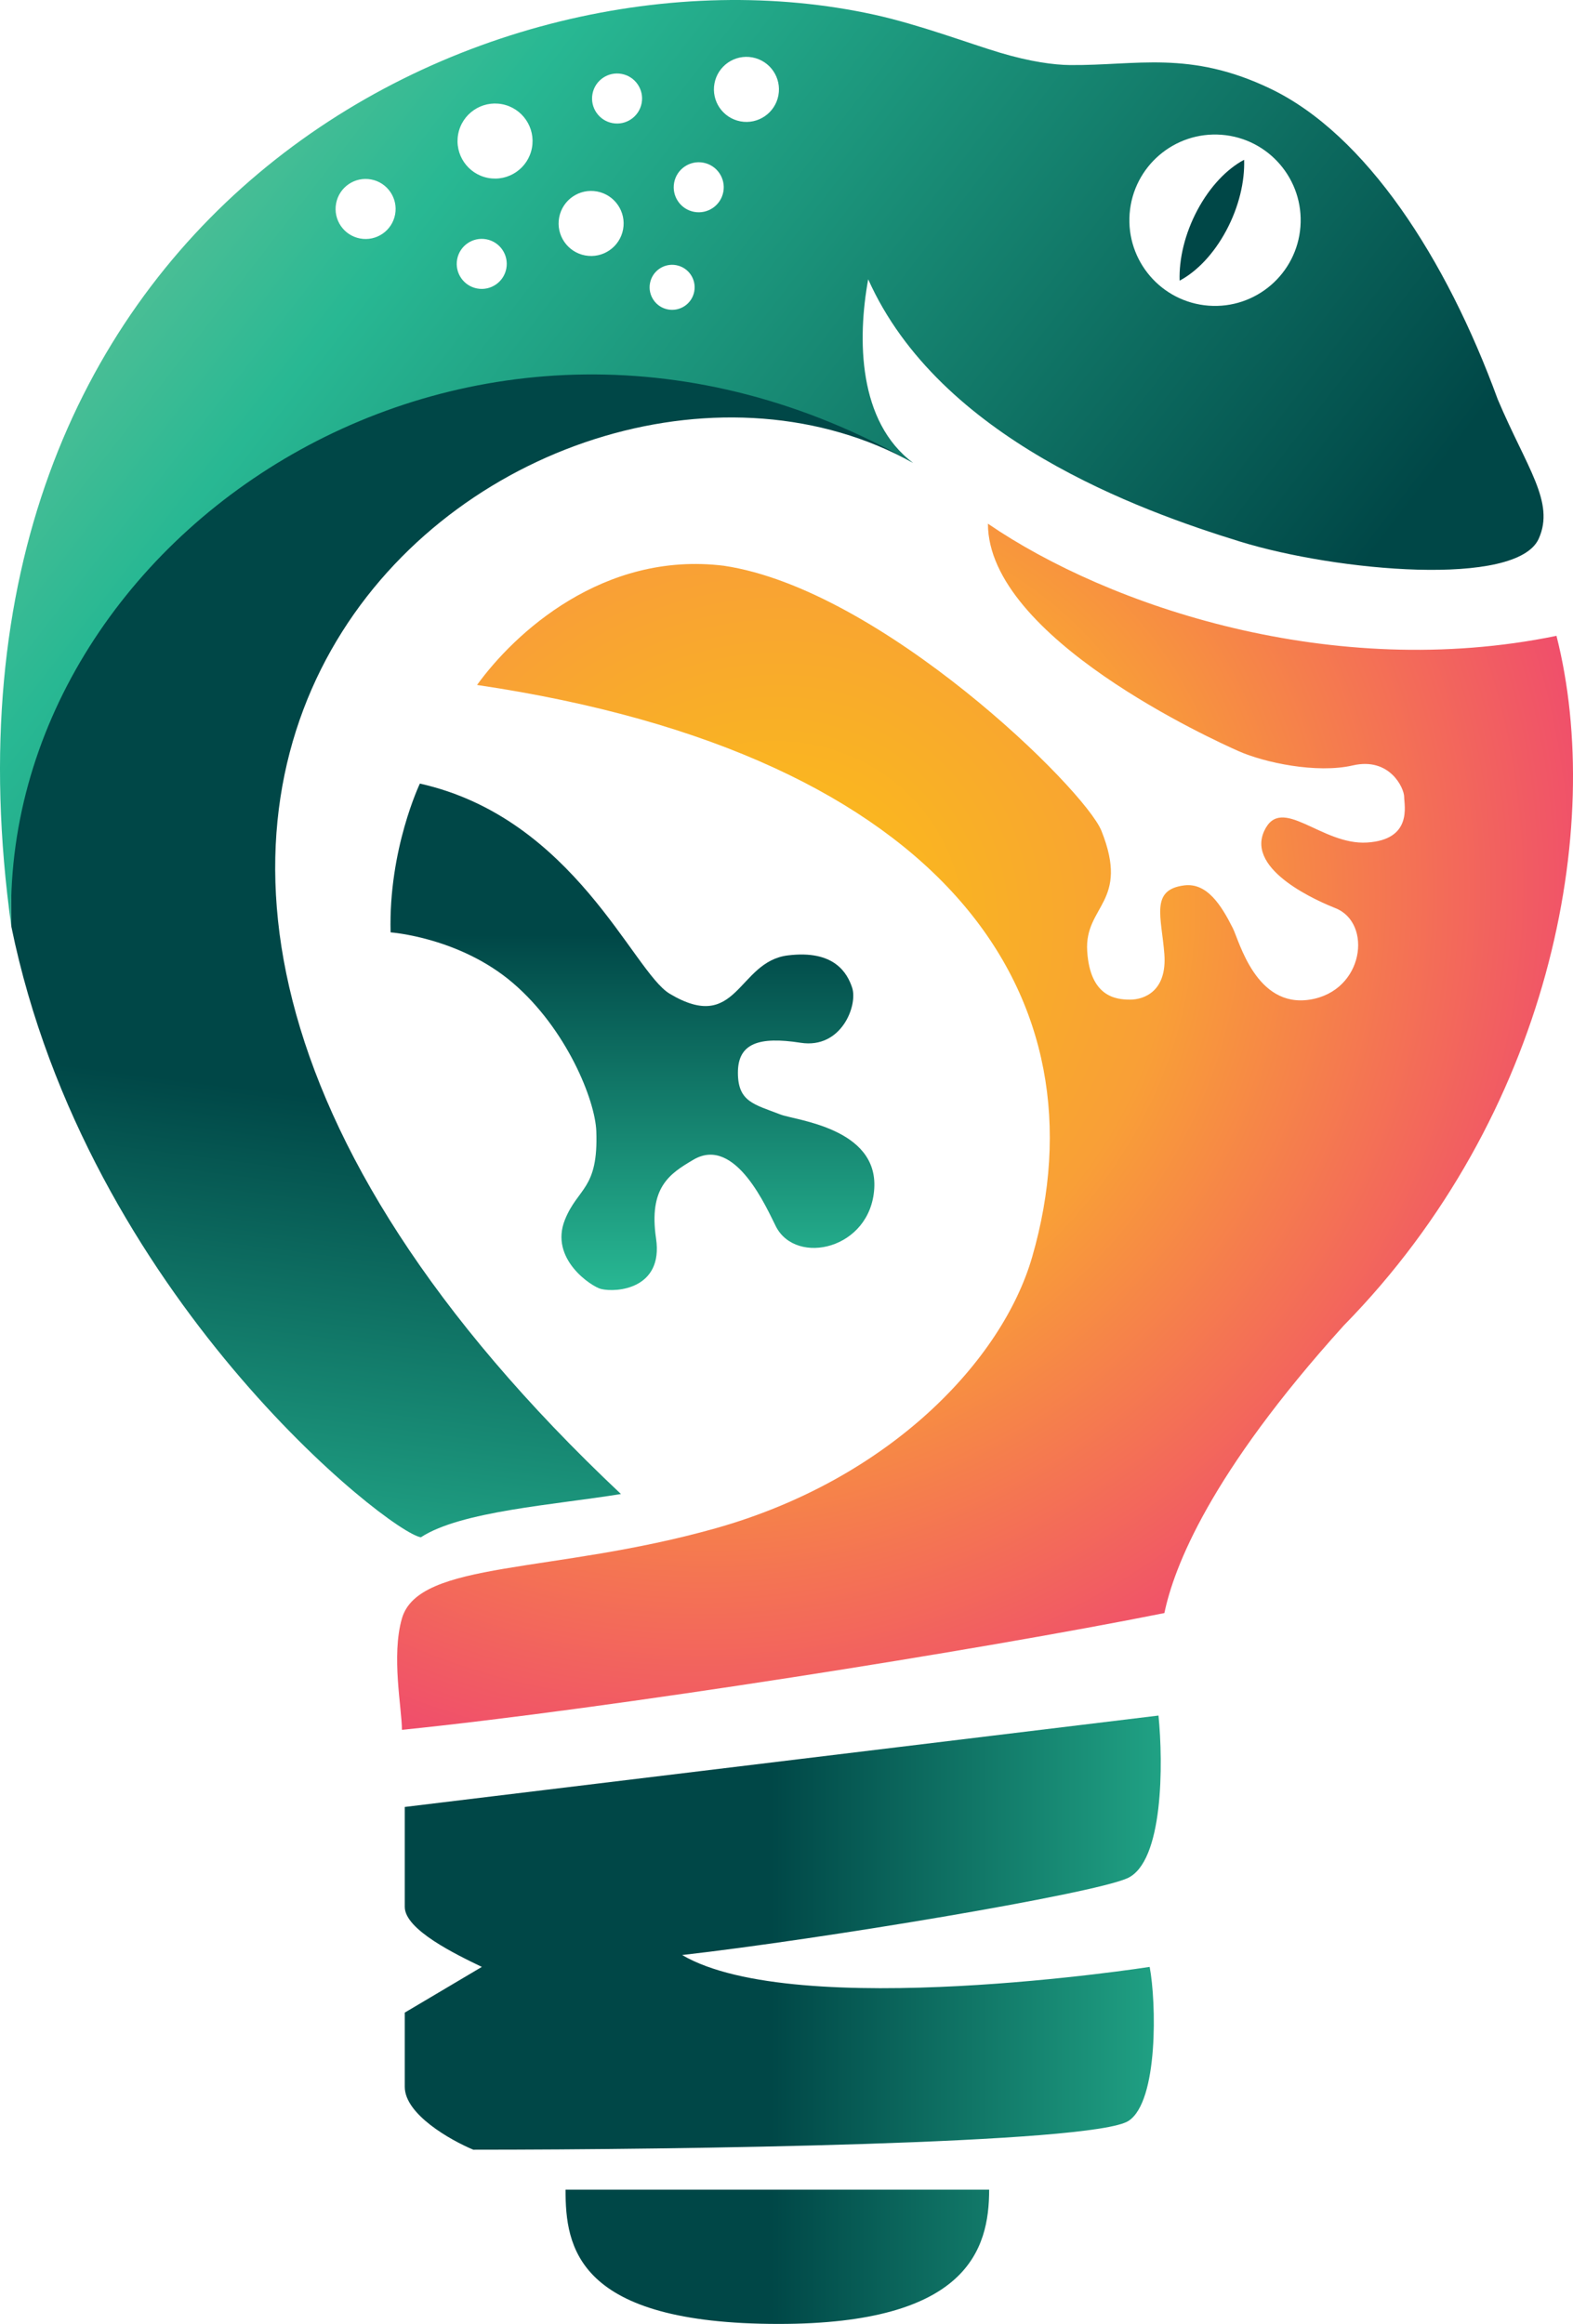 <svg id="Layer_2" xmlns="http://www.w3.org/2000/svg" xmlns:xlink="http://www.w3.org/1999/xlink" viewBox="0 0 338.58 500"><defs><linearGradient id="linear-gradient" x1="87.124" y1="434.553" x2="270.653" y2="434.553" gradientUnits="userSpaceOnUse"><stop offset="0" stop-color="#004747"></stop><stop offset=".43" stop-color="#004747"></stop><stop offset="1" stop-color="#28b893"></stop></linearGradient><radialGradient id="radial-gradient" cx="779.573" cy="329.087" fx="779.573" fy="329.087" r="208.749" gradientTransform="translate(-540.466 452.38) rotate(-40.746) scale(.892 .822)" gradientUnits="userSpaceOnUse"><stop offset="0" stop-color="#fac412"></stop><stop offset=".495" stop-color="#f99f37"></stop><stop offset="1" stop-color="#f04f6b"></stop></radialGradient><linearGradient id="linear-gradient-2" x1="136.128" y1="277.561" x2="136.128" y2="168.591" gradientUnits="userSpaceOnUse"><stop offset="0" stop-color="#28b893"></stop><stop offset=".702" stop-color="#004747"></stop></linearGradient><linearGradient id="linear-gradient-3" x1="107.727" y1="77.838" x2="72.27" y2="354.534" gradientUnits="userSpaceOnUse"><stop offset="0" stop-color="#004747"></stop><stop offset=".58" stop-color="#004747"></stop><stop offset="1" stop-color="#28b893"></stop></linearGradient><linearGradient id="linear-gradient-4" x1="15.259" y1="13.568" x2="241.791" y2="188.832" gradientUnits="userSpaceOnUse"><stop offset="0" stop-color="#70c598"></stop><stop offset=".276" stop-color="#28b893"></stop><stop offset="1" stop-color="#004747"></stop></linearGradient></defs><g id="Components"><g id="_2e1f2556-2cb0-46ec-ba9d-46a241c9f99f_1"><path id="Socket" d="M242.599,404.134c-7.866,3.441-65.716,13.071-95.77,16.497,24.523,14.396,100.629,2.554,100.629,2.554,1.437,7.542,1.901,28.931-4.546,33.128-7.624,4.962-96.793,6.202-141.039,6.202-4.916-2.048-14.749-7.62-14.749-13.52v-15.978l16.592-9.832c-5.531-2.662-16.592-7.989-16.592-12.905v-21.508l162.235-19.665c1.024,10.243,1.106,31.587-6.76,35.028ZM212.911,471.117h-91.182c0,12.29,2.267,28.883,45.898,28.883,40.559,0,45.284-15.978,45.284-28.883Z" style="fill:url(#linear-gradient);"></path><path id="LightBulb" d="M335.02,136.802c-48.208,9.906-96.354-6.34-122.373-24.126,0,24.581,48.771,46.632,53.948,48.933,5.531,2.458,16.797,4.87,24.581,3.073,7.989-1.844,11.062,4.916,11.062,6.76s1.844,9.218-7.989,9.832c-9.832.615-18.436-10.447-22.123-2.515-3.998,8.601,12.023,15.318,15.35,16.649,7.974,3.189,6.145,17.821-5.531,19.665-11.597,1.831-15.197-12.617-16.579-15.363-2.472-4.916-5.544-9.832-10.46-9.218-7.374.922-4.903,6.76-4.288,14.749.615,7.989-4.302,9.832-7.374,9.832s-8.617-.615-9.231-10.447c-.615-9.832,9.231-10.447,3.068-25.867-3.586-8.971-47.435-52.025-81.297-57.039-26.007-3.193-45.113,14.59-53.101,25.651,102.011,15.101,135.465,67.759,119.487,123.066-6.419,22.224-30.631,47.813-68.118,58.373-35.038,9.87-63.91,6.873-67.539,19.403-2.325,8.028,0,19.461,0,23.966,44.801-4.558,124.133-17.122,164.115-25.125,2.049-9.832,9.737-29.92,38.62-61.876,44.259-45.071,56.28-107.059,45.775-148.376Z" style="fill:url(#radial-gradient);"></path><path id="Limbs" d="M144.125,213.788c-7.85-4.692-20.548-37.765-53.747-45.197,0,0-6.768,14.129-6.305,32.011,0,0,14.87,1.065,26.362,10.92,11.492,9.856,17.671,25.147,17.917,31.869.46,12.539-3.965,12.082-6.76,19.05-3.39,8.452,5.779,14.391,7.766,14.883,3.36.83,13.45-.01,11.855-10.835-1.626-11.042,2.91-13.958,8.058-16.984,9.083-5.339,15.931,10.868,17.757,14.405,4.379,8.476,20.36,4.889,21.151-8.216.785-13.018-16.995-14.668-20.177-15.9-5.699-2.209-9.172-2.711-9.172-9.016s4.508-7.824,13.506-6.422c8.794,1.37,12.342-8.079,11.081-11.862-1.023-3.07-3.782-8.195-13.87-6.934-10.859,1.357-10.717,17.022-25.423,8.231Z" style="fill:url(#linear-gradient-2);"></path><path id="Lower_body" d="M133.656,321.443C-30.728,166.703,117.075,55.356,196.558,99.602c-70.616-44.646-143.917-11.367-171.59,28.283-8.626,11.066-23.759,28.086-22.523,71.481,16.28,79.439,81.463,130.445,88.151,131.384,8.606-5.624,28.723-6.971,43.06-9.307Z" style="fill:url(#linear-gradient-3);"></path><path d="M322.371,85.899c-11.078-30.316-28.359-56.956-48.907-66.811-17.403-8.348-28.834-4.957-43.167-5.092-3.37-.032-8.487-.69-15.106-2.673-6.619-1.983-17.328-6.033-26.98-8.153C103.692-15.4-18.854,47.332,2.445,199.366-.449,115.428,101.922,45.519,196.559,99.602c-11.895-8.863-12.024-26.689-9.685-39.511,15.341,34.307,58.428,49.765,80.023,56.426,20.881,6.442,59.589,9.891,64.307-.614,3.531-7.862-2.567-15.195-8.832-30.004ZM85.043,46.152c-.659,3.507-4.035,5.816-7.542,5.157-3.507-.658-5.815-4.035-5.157-7.542.659-3.507,4.035-5.816,7.542-5.157,3.507.658,5.815,4.035,5.157,7.542ZM108.984,57.77c-.549,2.922-3.363,4.847-6.286,4.298-2.922-.549-4.847-3.363-4.298-6.286.549-2.922,3.363-4.847,6.285-4.298,2.923.549,4.847,3.363,4.298,6.286ZM114.492,31.84c-.823,4.383-5.044,7.269-9.427,6.446s-7.269-5.044-6.446-9.427c.823-4.383,5.044-7.269,9.427-6.447,4.383.823,7.269,5.044,6.446,9.428ZM134.113,49.369c-.713,3.799-4.372,6.3-8.17,5.587-3.799-.713-6.3-4.371-5.587-8.17.713-3.799,4.372-6.3,8.17-5.587,3.799.713,6.3,4.372,5.587,8.17ZM138.112,22.189c-.549,2.922-3.363,4.846-6.285,4.297-2.922-.549-4.846-3.362-4.298-6.285.549-2.922,3.363-4.846,6.285-4.298,2.922.549,4.846,3.363,4.298,6.285ZM149.435,62.712c-.494,2.63-3.026,4.362-5.657,3.869-2.63-.494-4.362-3.027-3.869-5.657.494-2.63,3.027-4.362,5.657-3.868,2.63.494,4.362,3.026,3.868,5.657ZM155.689,41.285c-.549,2.922-3.363,4.847-6.285,4.298-2.922-.549-4.847-3.363-4.298-6.285.549-2.922,3.362-4.847,6.285-4.298s4.847,3.362,4.298,6.285ZM167.545,20.523c-.713,3.799-4.371,6.3-8.17,5.587-3.799-.713-6.3-4.372-5.587-8.17s4.372-6.3,8.17-5.587c3.799.713,6.3,4.371,5.587,8.17ZM279.911,48.784c-.775,10.152-9.634,17.754-19.786,16.979-10.152-.775-17.754-9.634-16.979-19.786.775-10.152,9.634-17.754,19.786-16.979,10.152.775,17.754,9.634,16.979,19.786Z" style="fill:url(#linear-gradient-4);"></path><path id="Eye" d="M267.793,34.377c.153,4.662-1.111,10.103-3.829,15.193-2.717,5.09-6.367,8.854-10.056,10.814-.152-4.662,1.113-10.102,3.83-15.192,2.717-5.09,6.367-8.854,10.055-10.815Z" style="fill:#004747;"></path></g></g></svg>